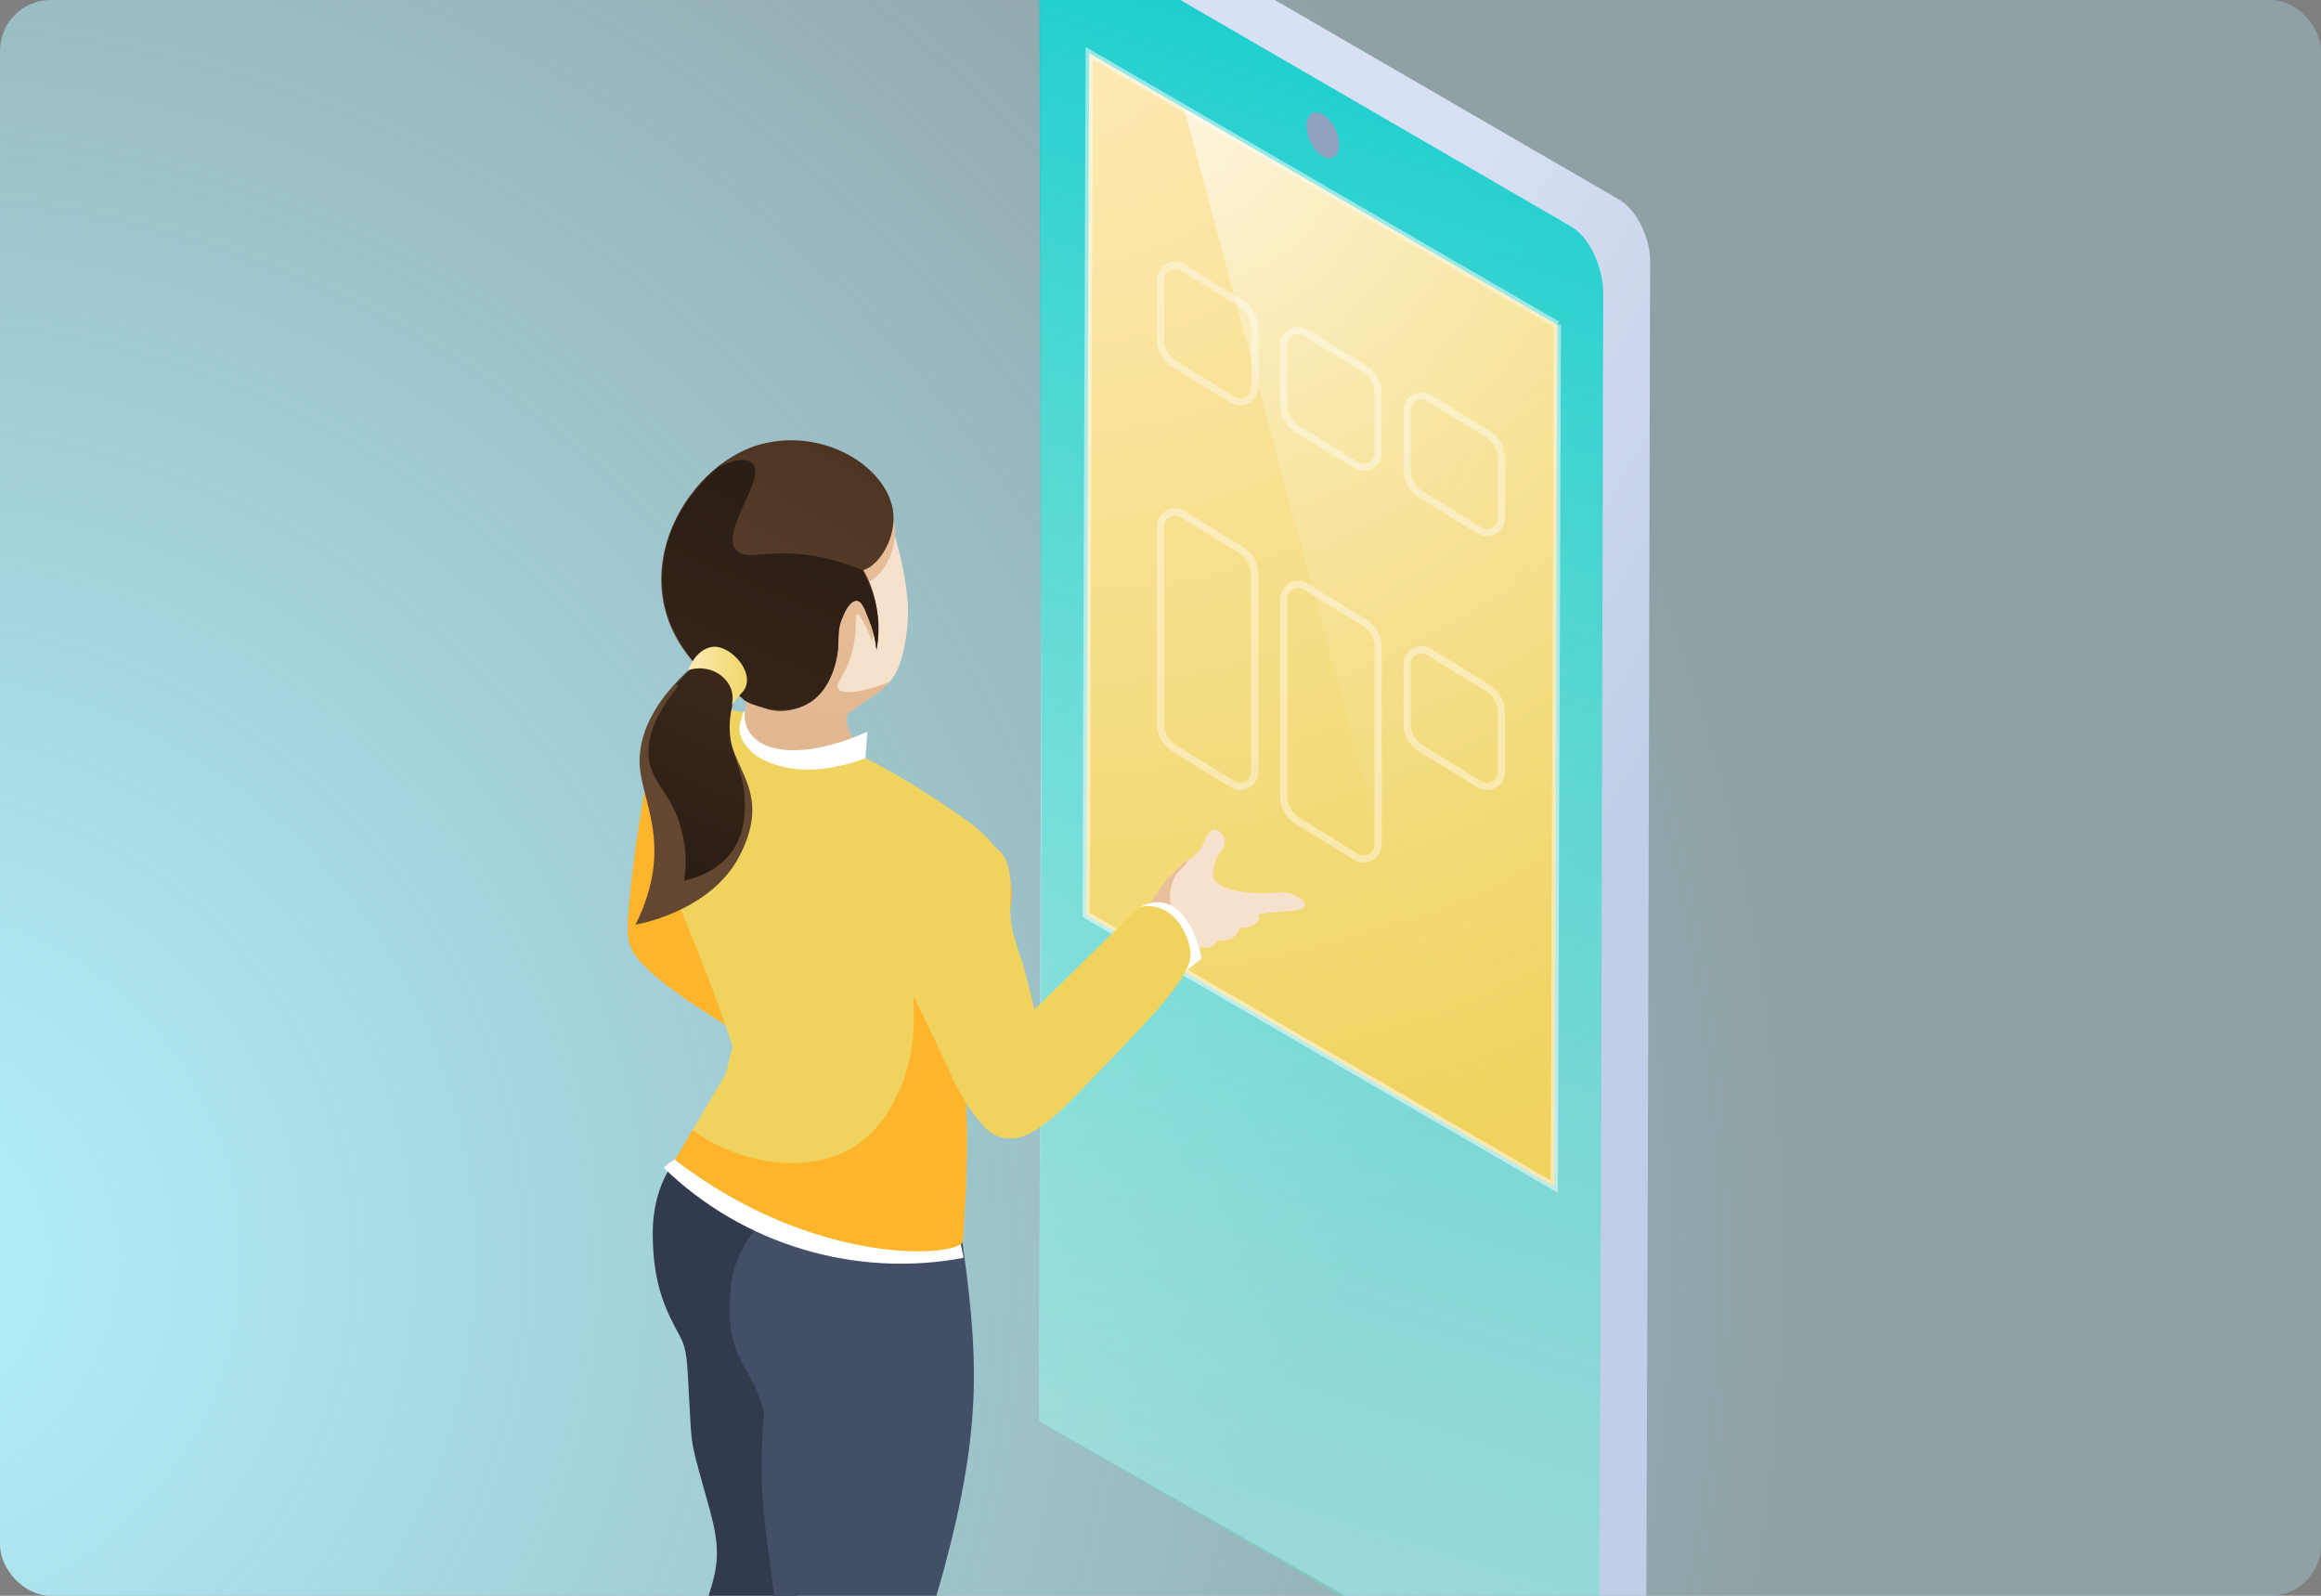 <?xml version="1.0" encoding="UTF-8"?>
<svg width="320px" height="220px" viewBox="0 0 320 220" version="1.1" xmlns="http://www.w3.org/2000/svg" xmlns:xlink="http://www.w3.org/1999/xlink">
    <rect x="0" y="0" width="320" height="220" fill="#808080" stroke="none"/>
    <title>Artboard Copy 7</title>
    <defs>
        <radialGradient cx="-4.81%" cy="78.921%" fx="-4.81%" fy="78.921%" r="118.68%" gradientTransform="translate(-0.048,0.789),scale(0.688,1),rotate(180),translate(0.048,-0.789)" id="radialGradient-1">
            <stop stop-color="#B2F2FE" offset="0%"></stop>
            <stop stop-color="#B2F2FE" stop-opacity="0.3" offset="100%"></stop>
        </radialGradient>
        <linearGradient x1="38.745%" y1="30.76%" x2="61.273%" y2="68.995%" id="linearGradient-2">
            <stop stop-color="#D8E1F3" offset="0%"></stop>
            <stop stop-color="#C1CEE7" offset="100%"></stop>
        </linearGradient>
        <linearGradient x1="54.852%" y1="-7.10542736e-13%" x2="45.148%" y2="100%" id="linearGradient-3">
            <stop stop-color="#0DCCCE" offset="0%"></stop>
            <stop stop-color="#68EBC3" stop-opacity="0.313" offset="100%"></stop>
        </linearGradient>
        <radialGradient cx="-0.143%" cy="0.4%" fx="-0.143%" fy="0.4%" r="242.93%" gradientTransform="translate(-0.001,0.004),scale(1,0.416),translate(0.001,-0.004)" id="radialGradient-4">
            <stop stop-color="#FDEAB4" offset="0%"></stop>
            <stop stop-color="#EFD35E" offset="100%"></stop>
        </radialGradient>
        <radialGradient cx="-0.144%" cy="0.413%" fx="-0.144%" fy="0.413%" r="284.563%" gradientTransform="translate(-0.001,0.004),scale(1,0.346),translate(0.001,-0.004)" id="radialGradient-5">
            <stop stop-color="#FFFFFF" stop-opacity="0.6" offset="0%"></stop>
            <stop stop-color="#EFD35E" stop-opacity="0" offset="100%"></stop>
        </radialGradient>
        <linearGradient x1="44.901%" y1="151.18%" x2="52.979%" y2="-2.647%" id="linearGradient-6">
            <stop stop-color="#DCB189" offset="0%"></stop>
            <stop stop-color="#EAC09C" offset="100%"></stop>
        </linearGradient>
        <linearGradient x1="36.312%" y1="76.403%" x2="68.423%" y2="-23.649%" id="linearGradient-7">
            <stop stop-color="#634730" offset="0%"></stop>
            <stop stop-color="#47301F" offset="100%"></stop>
        </linearGradient>
        <linearGradient x1="62.894%" y1="20.015%" x2="-22.929%" y2="248.854%" id="linearGradient-8">
            <stop stop-color="#2B1E15" offset="0%"></stop>
            <stop stop-color="#47301F" offset="100%"></stop>
        </linearGradient>
        <linearGradient x1="41.485%" y1="93.795%" x2="76.34%" y2="-72.308%" id="linearGradient-9">
            <stop stop-color="#2B1E15" offset="0%"></stop>
            <stop stop-color="#47301F" offset="100%"></stop>
        </linearGradient>
        <linearGradient x1="0.403%" y1="50.353%" x2="99.144%" y2="50.353%" id="linearGradient-10">
            <stop stop-color="#FDEAB4" offset="0%"></stop>
            <stop stop-color="#EFD35E" offset="100%"></stop>
        </linearGradient>
    </defs>
    <g id="Artboard-Copy-7" stroke="none" stroke-width="1" fill="none" fill-rule="evenodd">
        <rect id="Rectangle" fill="url(#radialGradient-1)" x="0" y="0" width="320" height="220" rx="7"></rect>
        <g id="Group" transform="translate(59, -13)" fill-rule="nonzero">
            <g transform="translate(84, 0)" id="Path">
                <path d="M80.148,40.468 L11.671,0.774 C10.546,0.07 9.421,0.211 8.577,0.774 L2.25,4.434 L0.5,10.668 L0.5,119.514 L0.281,201.854 L0.281,208.957 L42.507,233 L77.477,246.117 L77.477,253.578 L83.945,249.777 L83.945,243.162 L84.226,163.773 L84.507,49.477 C84.648,45.958 82.679,41.876 80.148,40.468 Z" fill="url(#linearGradient-2)"></path>
                <path d="M73.68,44.269 L5.203,4.574 C2.812,3.167 0.281,4.997 0.281,8.656 L0.562,122.953 L0.281,202.341 L0.281,208.957 L4.64,211.491 L73.118,251.185 L77.477,253.718 L77.477,247.103 L77.758,167.715 L78.039,53.418 C78.039,49.758 76.071,45.676 73.68,44.269" fill="url(#linearGradient-3)"></path>
                <polyline stroke-opacity="0.5" stroke="#FFFFFF" fill="url(#radialGradient-4)" points="71.712 57.781 7.171 20.34 6.749 139.14 71.29 176.582 71.712 57.781"></polyline>
                <path d="M39.371,28.785 C38.106,28.081 37.121,28.785 37.121,30.333 C37.121,31.882 38.106,33.852 39.371,34.556 C40.637,35.26 41.621,34.556 41.621,32.867 C41.621,31.319 40.637,29.489 39.371,28.785" fill="#91A1C0"></path>
                <polygon fill="url(#radialGradient-5)" points="57.932 168.7 71.29 176.582 71.712 57.781 20.248 27.941"></polygon>
            </g>
            <g transform="translate(0, 73)" id="Path">
                <g transform="translate(27.295, 0)">
                    <path d="M28.829,196.815 C14.589,199.21 16.404,198.928 14.589,199.21 C13.611,197.66 9.702,184.135 9.283,181.318 C8.166,174.696 9.283,168.215 9.283,168.215 C11.098,158.072 14.03,157.227 11.657,148.492 C8.725,137.925 9.144,140.039 8.725,132.994 C8.446,127.641 8.446,126.091 7.468,124.26 C5.653,120.878 3.699,117.356 3.699,110.03 C3.699,102.704 7.468,99.182 7.468,99.182 C9.842,98.055 12.494,97.773 15.566,98.76 C24.222,101.296 26.735,116.229 27.573,125.387 C28.55,138.348 24.222,143.702 23.524,155.254 C22.965,163.848 27.573,194.561 28.829,196.815 Z" fill="#323B4D"></path>
                    <g transform="translate(10.4, 108.481)" fill="#434F67">
                        <path d="M33.367,48.182 C29.319,62.834 28.202,60.157 26.526,73.119 C25.968,77.909 23.036,85.376 22.198,87.912 C19.825,94.956 14.659,115.102 11.588,129.05 C7.818,132.149 2.792,131.727 0.14,129.05 C0.14,129.05 0.14,129.05 0.14,129.05 C4.607,106.367 0.698,91.575 6.981,76.5 C9.214,71.146 11.169,69.878 11.029,63.398 C10.331,46.21 7.26,41.138 8.656,26.345 C6.981,19.301 3.071,19.16 4.049,9.157 C4.328,5.635 6.003,2.395 8.377,3.20333079e-13 C18.708,0.564 25.549,0.704 35.741,0.986 C38.254,18.456 38.812,28.036 33.367,48.182 Z"></path>
                    </g>
                    <path d="M14.868,81.994 C11.796,80.163 9.283,78.472 7.468,77.204 C2.163,73.401 1.325,71.851 0.767,70.865 C0.209,69.597 0.069,68.47 0.488,64.102 C1.186,56.354 2.303,51.282 3.699,41.561 C3.699,41.42 3.699,41.279 3.699,41.138 C4.816,41.138 9.702,53.395 10.819,53.395 C10.959,54.099 10.959,54.804 11.098,55.508 C12.774,57.058 15.287,59.876 16.683,64.102 C19.615,72.837 15.705,80.586 14.868,81.994 Z" fill="#FEB42B"></path>
                    <g transform="translate(2.792, 37.405)">
                        <path d="M4.537,61.918 C3.699,62.764 3.14,62.764 2.442,63.609 C13.332,74.175 28.829,78.824 43.767,76.007 C43.488,74.457 43.209,73.612 42.93,72.062 C30.225,68.54 17.381,65.159 4.537,61.918 Z" fill="#FFFFFF"></path>
                        <path d="M44.745,41.913 C43.628,49.661 44.047,52.62 44.047,54.029 C44.605,62.482 43.628,73.612 43.628,73.753 C43.069,75.866 23.384,77.416 3.978,62.482 C3.978,62.482 10.959,50.648 10.959,50.648 C11.098,49.943 11.936,46.844 11.936,46.844 C7.887,34.869 5.374,29.797 4.257,26.697 C1.325,18.667 -1.886,4.156 3.14,0.775 C3.838,0.352 4.537,0.07 7.189,0.07 C14.868,0.211 22.267,3.17 30.784,7.396 C31.482,7.678 32.319,8.241 33.436,8.805 C35.67,10.073 38.741,11.904 43.209,15.004 C46.281,17.117 49.492,19.935 50.19,23.739 C51.446,30.783 45.582,35.996 44.745,41.913 Z" fill="#EFD35E"></path>
                        <path d="M44.745,41.913 C43.628,49.661 44.047,52.62 44.047,54.029 C44.605,62.482 43.628,73.612 43.628,73.753 C43.069,75.866 23.384,77.416 3.978,62.482 C4.118,62.2 5.235,60.509 6.351,58.396 C14.17,63.891 22.965,63.891 27.991,61.073 C32.319,58.678 34.134,54.592 34.693,53.324 C40.277,42.335 33.576,24.584 33.855,24.021 C34.693,21.907 43.209,19.653 49.492,21.907 C49.771,22.612 50.05,23.316 50.19,24.021 C51.446,30.783 45.582,35.996 44.745,41.913 Z" fill="#FEB42B"></path>
                    </g>
                    <g transform="translate(34.134, 54.311)">
                        <g transform="translate(36.299, 0)">
                            <path d="M4.886,6.269 C3.77,7.678 2.094,9.65 0.558,12.468 C2.932,13.877 3.211,15.708 3.49,18.526 C4.328,17.117 5.584,16.554 5.584,16.554 C8.935,15.567 9.912,17.399 11.169,15.286 C12.565,15.708 13.961,14.722 14.24,13.595 C15.916,13.736 17.033,12.609 16.893,12.186 C16.893,12.045 16.753,11.904 16.753,11.764 C18.429,11.482 19.685,11.341 20.523,11.341 C22.198,11.2 23.036,11.059 23.176,10.637 C23.315,10.214 22.617,9.509 22.478,9.509 C21.221,8.523 19.685,8.664 18.568,8.805 C15.776,8.946 11.169,8.523 10.611,6.692 C10.192,5.565 11.169,3.451 11.588,3.029 C11.727,2.888 12.007,2.606 12.146,1.902 C12.146,1.902 12.146,1.902 12.146,1.761 C12.146,0.916 11.309,-0.071 10.611,0.07 C9.773,0.211 9.494,1.479 8.935,2.465 C7.818,4.297 6.981,3.874 4.886,6.269 Z" fill="#F6E1CD"></path>
                            <path d="M0.558,12.468 C2.932,13.877 3.211,15.708 3.49,18.526 C3.77,17.962 4.468,17.117 5.584,16.554 C5.584,16.554 5.584,16.554 5.584,16.554 C6.841,12.891 3.351,11.482 5.026,7.114 C5.584,5.565 6.841,5.142 6.981,4.297 C4.468,5.987 1.955,9.791 0.558,12.468 Z" fill="#EAC09C"></path>
                        </g>
                        <path d="M36.718,10.777 C36.718,10.777 39.51,8.946 42.023,11.2 C44.536,13.454 45.234,17.822 45.234,17.822 L41.186,21.062 L36.718,10.777 Z" fill="#FFFFFF"></path>
                        <path d="M18.848,10.637 C18.848,12.891 19.127,14.3 20.244,17.54 C20.523,18.244 21.081,20.217 22.198,24.866 C22.198,24.866 36.578,10.777 36.578,10.777 C41.325,9.65 43.559,14.722 43.699,16.976 C43.978,20.358 38.533,25.711 28.341,36.277 C21.779,43.181 19.266,43.181 16.753,42.195 C16.753,42.195 16.753,42.195 16.753,42.195 C15.218,41.49 12.844,38.109 12.146,36.7 C12.007,36.559 10.89,34.446 10.89,34.305 C3.49,18.244 1.955,16.413 1.117,15.004 C-0.838,11.623 1.257,5.424 5.584,2.606 C6.283,2.183 8.796,0.493 12.146,0.916 C19.685,2.043 18.848,5.846 18.848,10.637 Z" fill="#EFD35E"></path>
                    </g>
                    <g transform="translate(0.627, 0)">
                        <g>
                            <path d="M34.484,34.798 C34.345,34.798 34.345,34.798 34.205,34.939 L34.205,34.939 C31.552,35.644 23.734,39.166 20.523,34.517 C17.312,29.867 13.263,16.624 16.335,12.116 C18.708,8.453 29.598,6.903 33.926,6.622 C33.926,6.622 34.205,7.326 34.624,8.453 C34.624,8.453 34.624,8.453 34.624,8.453 C35.88,11.693 37.835,17.47 38.254,23.387 C38.254,23.669 38.393,25.923 37.835,28.74 C37.556,30.713 36.439,34.376 34.484,34.798 Z" fill="#F6E1CD"></path>
                            <g>
                                <path d="M32.111,36.912 C33.647,35.785 34.484,35.503 35.741,33.953 C34.345,34.657 29.458,36.207 28.62,34.939 C28.202,34.235 29.458,33.249 30.296,30.713 C31.413,27.613 30.854,24.796 31.273,24.655 C31.552,24.655 32.39,26.064 33.228,28.177 C33.507,29.022 34.065,23.95 32.25,20.428 C34.903,19.724 36.718,15.779 36.439,12.82 C36.299,10.285 34.903,8.171 33.088,6.481 C24.711,13.525 17.452,21.837 11.588,31.135 C15.357,34.094 16.055,36.207 15.916,37.757 C15.776,39.025 15.357,40.152 15.916,41.702 C16.474,43.251 17.731,44.097 18.289,44.519 C20.383,45.928 22.617,45.928 24.991,45.787 C26.666,45.787 29.319,45.506 32.39,44.378 C29.319,40.293 29.737,38.884 30.017,38.32 C30.017,38.32 30.715,37.898 32.111,36.912 Z" fill="url(#linearGradient-6)"></path>
                                <g>
                                    <path d="M33.926,29.586 C33.786,28.318 33.507,27.191 33.228,26.345 C32.53,24.655 32.111,22.964 31.273,22.823 C30.296,22.682 29.458,24.514 29.319,24.936 C28.481,26.627 28.76,27.895 28.62,29.304 C28.62,29.727 28.202,34.517 24.851,36.771 C20.663,39.307 16.614,37.757 14.938,34.376 C14.52,35.221 13.961,36.348 13.682,37.757 C13.682,38.039 13.542,38.18 13.542,38.32 C12.425,45.506 20.244,48.182 14.938,58.185 C11.309,64.948 2.932,67.061 0.698,67.483 C6.283,56.213 1.117,50.155 1.257,44.66 C1.396,39.448 5.026,34.939 8.935,31.558 C-1.955,19.583 8.098,2.959 19.127,0.986 C27.224,-0.564 35.043,4.367 36.16,10.144 C36.858,14.088 34.205,18.033 32.111,18.597 C33.786,21.414 34.624,25.5 33.926,29.586 Z" fill="url(#linearGradient-7)"></path>
                                    <path d="M33.926,29.586 C33.786,28.318 33.507,27.191 33.228,26.345 C32.53,24.655 32.111,22.964 31.273,22.823 C30.296,22.682 29.458,24.514 29.319,24.936 C28.481,26.627 28.76,27.895 28.62,29.304 C28.62,29.727 28.202,34.517 24.851,36.771 C22.338,38.461 19.406,37.757 18.568,37.616 C17.312,37.334 16.195,36.912 15.637,36.489 C15.357,36.207 14.799,35.644 14.38,35.785 C14.24,35.785 14.101,35.925 13.822,37.757 C13.822,38.039 13.682,38.18 13.682,38.461 C13.682,38.461 12.984,37.898 12.844,37.757 C10.89,35.925 8.377,35.221 6.283,34.376 C7.12,33.53 7.958,32.544 9.075,31.699 C7.818,30.29 6.283,27.895 5.445,25.782 C3.071,19.442 4.747,12.539 9.075,7.467 C10.052,6.199 11.169,5.213 12.146,4.367 C13.961,3.522 16.055,2.959 16.893,3.945 C18.708,5.917 12.425,13.243 14.52,15.779 C15.637,17.188 18.01,16.061 22.757,16.343 C26.806,16.624 29.877,17.751 31.971,18.597 C32.111,18.878 32.53,19.583 32.948,20.71 C34.205,23.528 34.484,26.627 33.926,29.586 Z" fill="url(#linearGradient-8)"></path>
                                    <path d="M15.078,34.376 C14.38,35.785 13.682,38.039 13.682,40.011 C13.542,43.956 15.776,46.069 15.776,50.859 C15.776,52.691 15.637,55.227 13.822,57.622 C11.727,60.298 8.656,61.144 7.399,61.425 C7.679,59.735 7.818,57.199 6.981,54.24 C5.864,50.014 3.63,48.464 2.792,45.787 C1.955,42.97 2.373,38.602 9.214,31.699 C11.448,31.276 13.682,32.262 15.078,34.376 Z" fill="url(#linearGradient-9)"></path>
                                    <path d="M7.958,32.403 C11.309,31.276 14.799,33.953 13.961,37.193 C14.659,36.348 15.078,35.785 15.497,35.362 C17.452,32.967 13.961,29.022 11.448,29.163 C9.912,29.304 8.656,30.572 7.958,32.403 Z" fill="url(#linearGradient-10)"></path>
                                </g>
                            </g>
                        </g>
                        <path d="M15.776,37.898 C15.776,37.898 14.938,42.265 20.383,43.251 C25.828,44.238 32.669,40.856 32.669,40.856 L32.39,44.519 C32.39,44.519 30.435,45.365 27.783,45.787 C26.247,46.069 23.176,46.492 19.825,45.365 C17.731,44.66 16.753,43.815 16.474,43.392 C15.916,42.829 14.799,41.561 15.078,40.011 C15.218,39.166 15.497,38.32 15.776,37.898 Z" fill="#FFFFFF"></path>
                    </g>
                </g>
            </g>
        </g>
        <path d="M163.048,70.876 L171.096,75.829 C172.279,76.557 173,77.846 173,79.235 L173,106.421 C173,107.525 172.105,108.421 171,108.421 C170.63,108.421 170.267,108.318 169.952,108.124 L161.904,103.171 C160.721,102.443 160,101.154 160,99.765 L160,72.579 C160,71.475 160.895,70.579 162,70.579 C162.37,70.579 162.733,70.682 163.048,70.876 Z" id="Rectangle" stroke="#FFFFFF" opacity="0.397"></path>
        <path d="M180.048,80.876 L188.096,85.829 C189.279,86.557 190,87.846 190,89.235 L190,116.421 C190,117.525 189.105,118.421 188,118.421 C187.63,118.421 187.267,118.318 186.952,118.124 L178.904,113.171 C177.721,112.443 177,111.154 177,109.765 L177,82.579 C177,81.475 177.895,80.579 179,80.579 C179.37,80.579 179.733,80.682 180.048,80.876 Z" id="Rectangle" stroke="#FFFFFF" opacity="0.397"></path>
        <path d="M197.048,89.876 L205.096,94.829 C206.279,95.557 207,96.846 207,98.235 L207,106.421 C207,107.525 206.105,108.421 205,108.421 C204.63,108.421 204.267,108.318 203.952,108.124 L195.904,103.171 C194.721,102.443 194,101.154 194,99.765 L194,91.579 C194,90.475 194.895,89.579 196,89.579 C196.37,89.579 196.733,89.682 197.048,89.876 Z" id="Rectangle" stroke="#FFFFFF" opacity="0.397"></path>
        <path d="M163.048,36.876 L171.096,41.829 C172.279,42.557 173,43.846 173,45.235 L173,53.421 C173,54.525 172.105,55.421 171,55.421 C170.63,55.421 170.267,55.318 169.952,55.124 L161.904,50.171 C160.721,49.443 160,48.154 160,46.765 L160,38.579 C160,37.475 160.895,36.579 162,36.579 C162.37,36.579 162.733,36.682 163.048,36.876 Z" id="Rectangle" stroke="#FFFFFF" opacity="0.397"></path>
        <path d="M180.048,45.876 L188.096,50.829 C189.279,51.557 190,52.846 190,54.235 L190,62.421 C190,63.525 189.105,64.421 188,64.421 C187.63,64.421 187.267,64.318 186.952,64.124 L178.904,59.171 C177.721,58.443 177,57.154 177,55.765 L177,47.579 C177,46.475 177.895,45.579 179,45.579 C179.37,45.579 179.733,45.682 180.048,45.876 Z" id="Rectangle" stroke="#FFFFFF" opacity="0.397"></path>
        <path d="M197.048,54.876 L205.096,59.829 C206.279,60.557 207,61.846 207,63.235 L207,71.421 C207,72.525 206.105,73.421 205,73.421 C204.63,73.421 204.267,73.318 203.952,73.124 L195.904,68.171 C194.721,67.443 194,66.154 194,64.765 L194,56.579 C194,55.475 194.895,54.579 196,54.579 C196.37,54.579 196.733,54.682 197.048,54.876 Z" id="Rectangle" stroke="#FFFFFF" opacity="0.397"></path>
    </g>
</svg>
